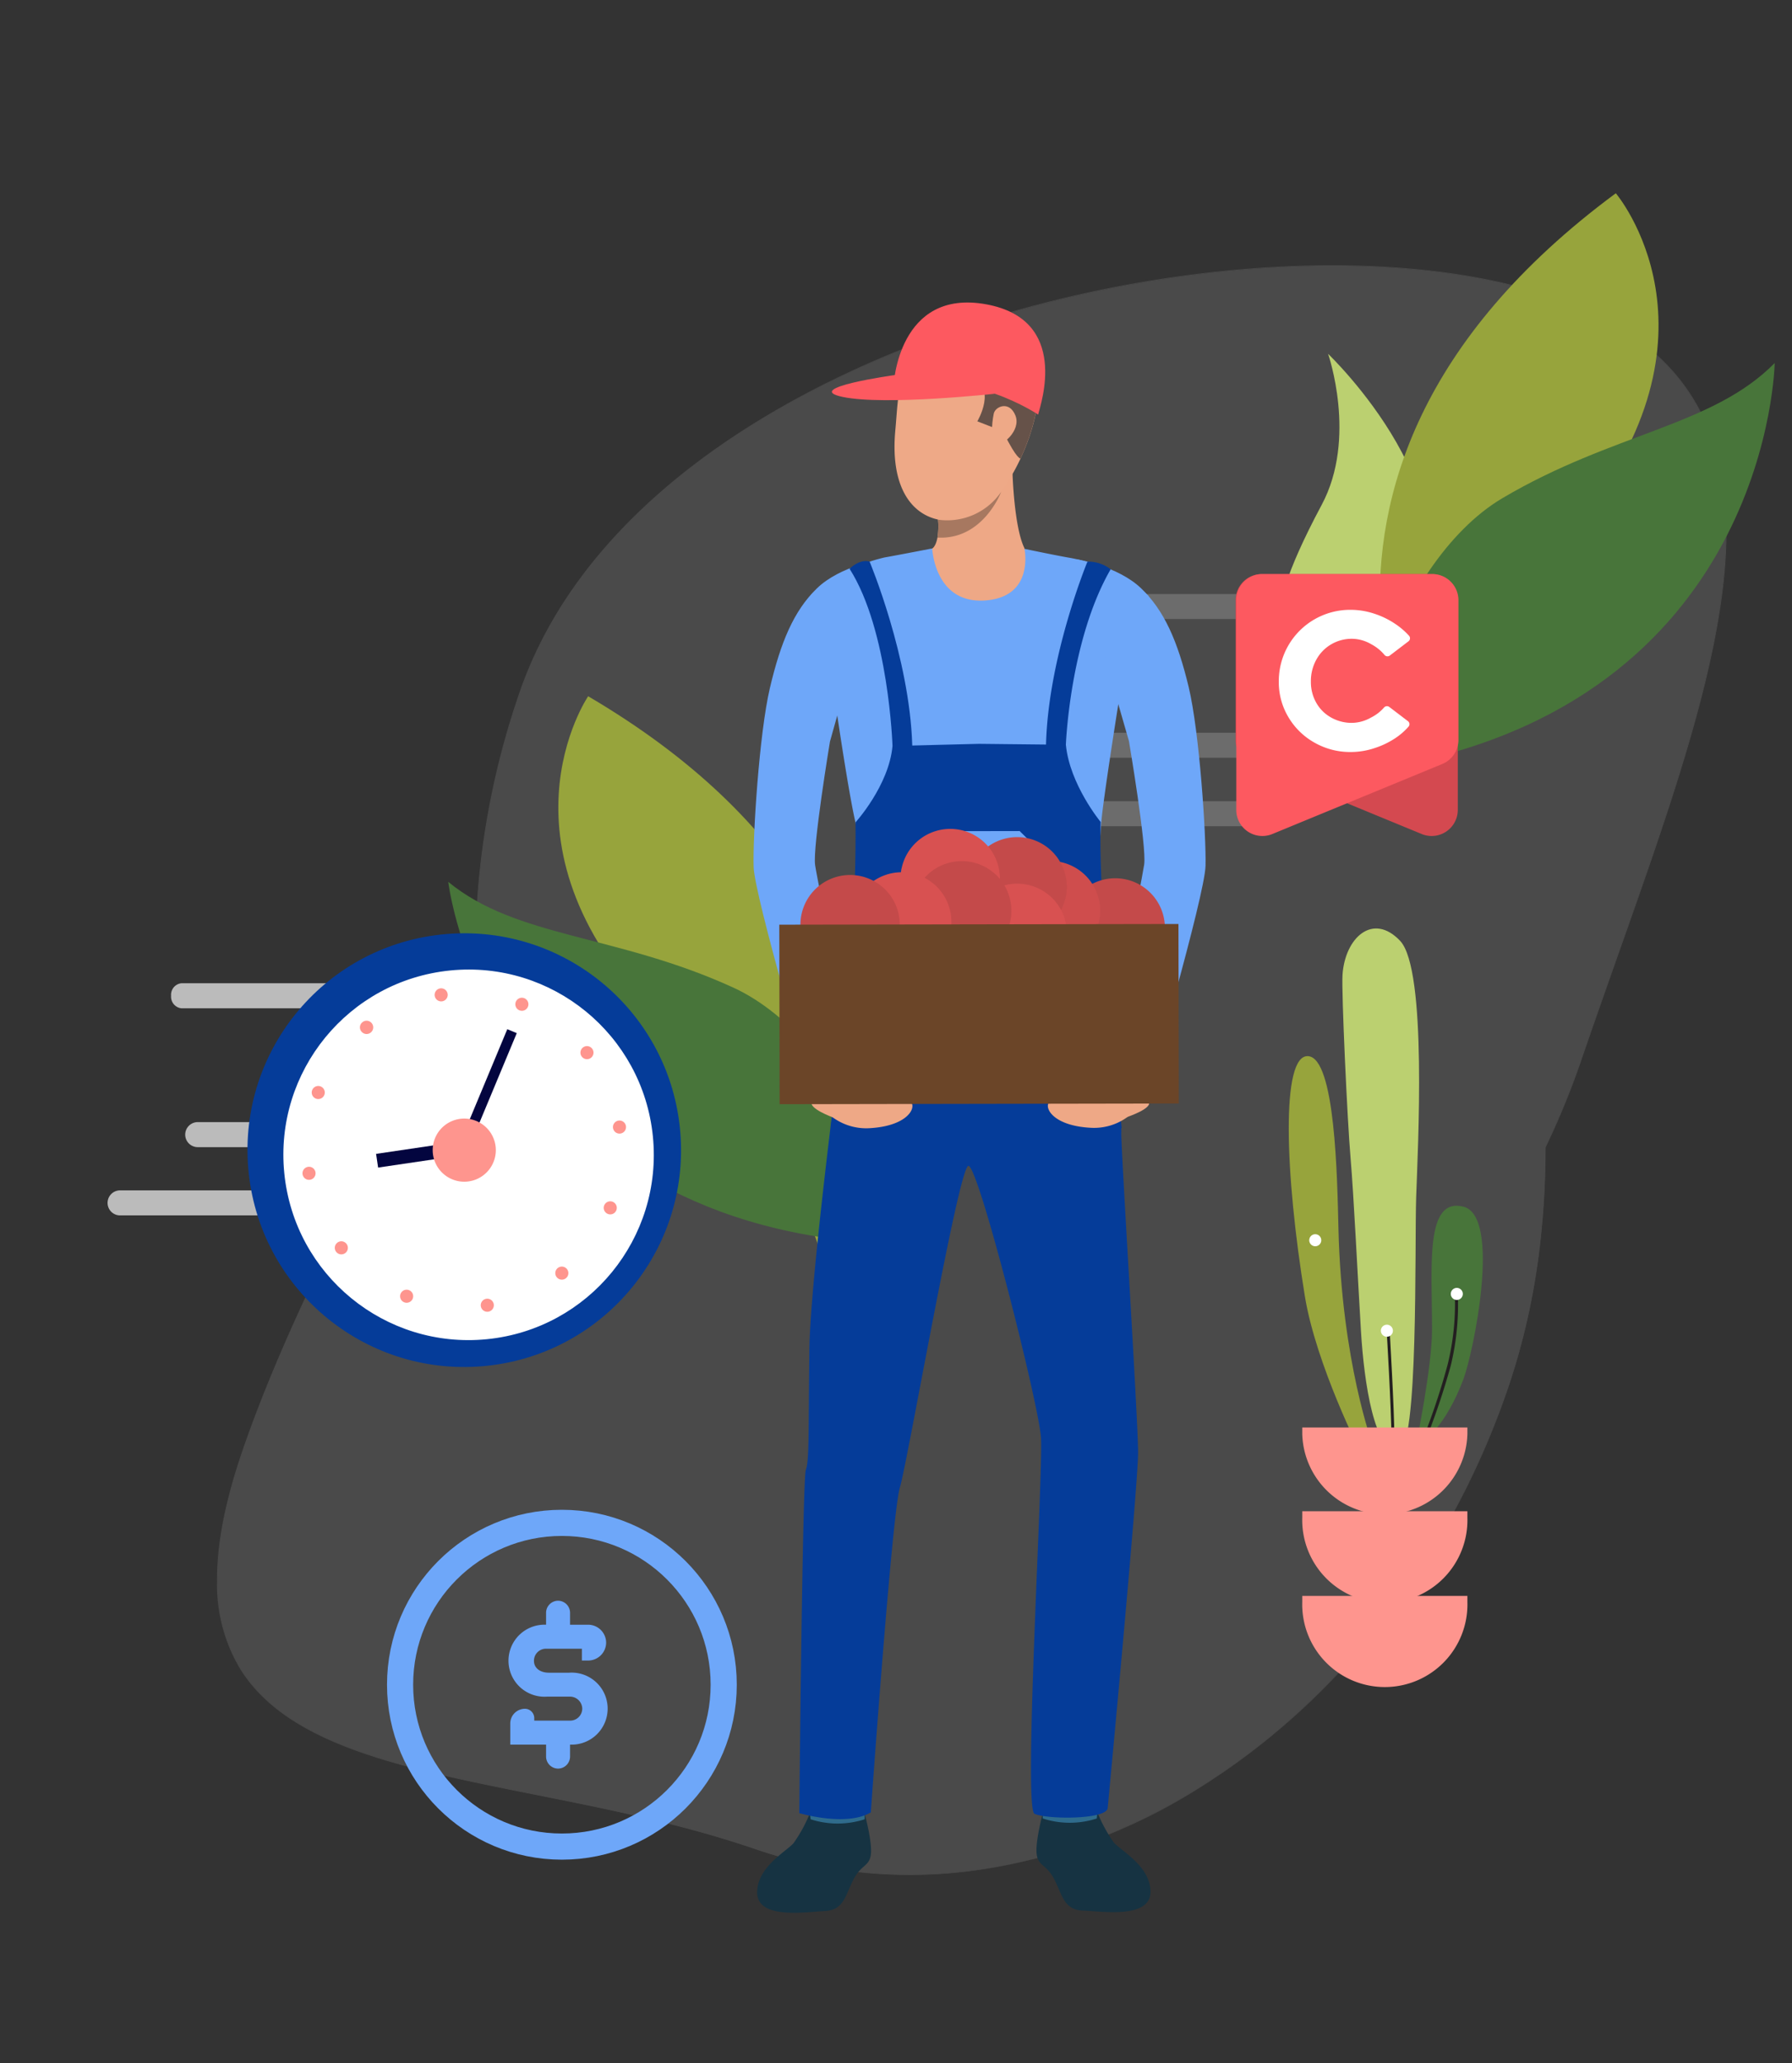 <?xml version="1.0" encoding="UTF-8"?> <svg xmlns="http://www.w3.org/2000/svg" id="_2" data-name="2" viewBox="0 0 274.21 315.61"><rect x="0" y="0" width="274.21" height="315.61" fill="#333333" stroke="none"/><defs><style>.cls-1{opacity:0.2;}.cls-2{fill:#a5a5a5;}.cls-3{fill:#48753a;}.cls-4{fill:#bbd070;}.cls-5{fill:#97a43c;}.cls-6{fill:#231f20;}.cls-14,.cls-7{fill:#fff;}.cls-8{fill:#fe958e;}.cls-9{fill:#bbb;}.cls-10{opacity:0.3;}.cls-11{fill:#6ea7f9;}.cls-12{fill:none;stroke:#6ea7f9;stroke-width:4px;}.cls-12,.cls-14{stroke-miterlimit:10;}.cls-13{fill:#053c99;}.cls-14{stroke:#fff;stroke-width:1.24px;}.cls-15{fill:#03053f;}.cls-16{fill:#eea886;}.cls-17{fill:#163342;}.cls-18{fill:#2f6b8c;}.cls-19{fill:#c44a4a;}.cls-20{fill:#cf4d4d;}.cls-21{fill:#d85151;}.cls-22{fill:#6b4528;}.cls-23{fill:#eea987;}.cls-24{fill:#665249;}.cls-25{fill:#fd5960;}.cls-26{fill:#a77860;}.cls-27{fill:#d44950;}</style></defs><g class="cls-1"><path class="cls-2" d="M127,232.4c-44.88-15.4-66.14-72-47.48-126.35S192.8,30.12,237.68,45.52s23,61.89,4.37,116.28S171.88,247.8,127,232.4Z"></path><path class="cls-2" d="M79.46,106c4.42-12.89,13.27-24.53,26.29-34.59,11.56-8.93,26.42-16.5,43-21.88,31.48-10.22,66.4-11.83,88.95-4.09,10.92,3.74,18.25,9.4,22.4,17.28,4.65,8.83,5.32,20.32,2.08,36.15-2.89,14.17-8.59,30.28-14.62,47.33-1.79,5.07-3.64,10.31-5.45,15.59A122.92,122.92,0,0,1,222.56,198a107.5,107.5,0,0,1-28.17,25.34,86.91,86.91,0,0,1-33.09,12.25A72.56,72.56,0,0,1,98,213.85a86.89,86.89,0,0,1-18.6-30,107.35,107.35,0,0,1-6.68-37.29A122.83,122.83,0,0,1,79.46,106Zm173.09,25.59c9.68-28.2,16.13-52.34,7.45-68.82-4.14-7.86-11.45-13.49-22.34-17.23-22.52-7.72-57.41-6.12-88.87,4.1C113.13,61.24,87.9,81.8,79.58,106.07c-9,26.29-9,53.9-.09,77.76s25.84,41.08,47.53,48.52,45.59,4.2,67.31-9.13S233,188.07,242,161.78c1.81-5.28,3.67-10.52,5.46-15.59S250.93,136.37,252.55,131.62Z"></path><path class="cls-2" d="M115.72,282.86c-44.89-15.4-97.23-6.54-78.58-60.92S130.44,48.43,175.32,63.82s74.1,94.05,55.44,148.44S160.6,298.25,115.72,282.86Z"></path><path class="cls-2" d="M37.09,221.92C41.8,208.17,50,190.48,60.24,172.09a457.34,457.34,0,0,1,36.11-55.41c14.47-18.85,28.28-33.1,41-42.34,14.67-10.62,27.44-14.18,38-10.57a60,60,0,0,1,16,8.58,84.33,84.33,0,0,1,14.2,13.48c8.59,10.2,16,23.19,21.33,37.57a153.7,153.7,0,0,1,9.42,44.89,130.09,130.09,0,0,1-.7,22.62,105.47,105.47,0,0,1-4.82,21.37,122.51,122.51,0,0,1-19.55,36.15,107.11,107.11,0,0,1-28.16,25.34A86.85,86.85,0,0,1,150,286a72.69,72.69,0,0,1-34.31-3.11c-11.2-3.84-22.67-6.14-33.77-8.35C61.63,270.5,44.1,267,36.79,255.35a25.12,25.12,0,0,1-3.58-13.56C33.18,236.11,34.45,229.61,37.09,221.92Zm193.62-9.68c8.76-25.55,7.31-58.75-3.9-88.8S196.34,71.09,175.3,63.88c-10.48-3.6-23.21-.05-37.84,10.55-12.75,9.24-26.55,23.47-41,42.32C67.68,154.21,45.57,197.55,37.2,222c-5.05,14.71-5.15,25.61-.31,33.33C44.17,266.9,61.68,270.4,82,274.45c11.1,2.22,22.58,4.51,33.78,8.35,21.69,7.44,45.6,4.2,67.31-9.12S221.69,238.53,230.71,212.24Z"></path></g><path class="cls-3" d="M216.69,220.93c1.22-.24,4.53-2.81,7.22-9.91,1.54-4.06,5.88-25,0-26.45s-4.78,9.06-4.78,18.73C219.13,209.2,216.69,220.93,216.69,220.93Z"></path><path class="cls-4" d="M214,221.91c3.09-.2,2.45-31.46,2.7-38.81s1.71-34.77-2.45-39.18-8.45-.49-8.82,5.2c-.17,2.7.74,22.35,1.23,28s1.1,18.37,1.59,26.45S210.32,222.16,214,221.91Z"></path><path class="cls-5" d="M208.24,222.28s-6.86-13.54-8.57-24c-3.06-18.73-3.68-37,.49-36.73s4.46,18.61,4.65,26.45c.49,20.32,5.26,33.06,5.26,33.06Z"></path><path class="cls-6" d="M213.36,219.83h-.45c0-4.17-.73-16.39-.74-16.51l.46,0C212.64,203.41,213.36,215.65,213.36,219.83Z"></path><path class="cls-6" d="M217.94,220.84l-.43-.18a104.4,104.4,0,0,0,4-11.91,38.83,38.83,0,0,0,1.1-10.94l.46,0A39.68,39.68,0,0,1,222,208.87,111.83,111.83,0,0,1,217.94,220.84Z"></path><path class="cls-7" d="M211.3,203.55a.92.92,0,1,0,.92-.92A.92.92,0,0,0,211.3,203.55Z"></path><path class="cls-7" d="M222,197.91a.92.92,0,1,0,.92-.91A.92.92,0,0,0,222,197.91Z"></path><path class="cls-7" d="M200.34,189.71a.92.92,0,1,0,.92-.92A.92.92,0,0,0,200.34,189.71Z"></path><path class="cls-8" d="M199.27,218.35c0,.31,0,.63,0,1a12.64,12.64,0,0,0,25.27,0c0-.32,0-.64,0-1Z"></path><path class="cls-8" d="M199.27,231.16c0,.31,0,.63,0,1a12.64,12.64,0,1,0,25.27,0c0-.32,0-.64,0-1Z"></path><path class="cls-8" d="M199.27,244.11c0,.32,0,.63,0,.95a12.64,12.64,0,1,0,25.27,0c0-.32,0-.63,0-.95Z"></path><path class="cls-9" d="M26.18,152.31a1.77,1.77,0,0,1,1.57-1.91H71.61a1.77,1.77,0,0,1,1.57,1.91h0a1.77,1.77,0,0,1-1.57,1.92H27.75a1.78,1.78,0,0,1-1.57-1.92Z"></path><path class="cls-9" d="M28.34,173.56a1.92,1.92,0,0,1,1.91-1.92H83.86a1.92,1.92,0,0,1,1.92,1.92h0a1.92,1.92,0,0,1-1.92,1.91H30.25a1.92,1.92,0,0,1-1.91-1.91Z"></path><path class="cls-9" d="M16.46,184a1.92,1.92,0,0,1,1.91-1.92H72A1.92,1.92,0,0,1,73.9,184h0A1.91,1.91,0,0,1,72,185.91H18.37A1.91,1.91,0,0,1,16.46,184Z"></path><g class="cls-10"><path class="cls-9" d="M147.53,92.78a1.77,1.77,0,0,1,1.57-1.92H193a1.78,1.78,0,0,1,1.57,1.92h0A1.77,1.77,0,0,1,193,94.69H149.1a1.77,1.77,0,0,1-1.57-1.91Z"></path></g><g class="cls-10"><path class="cls-9" d="M149.69,114a1.92,1.92,0,0,1,1.91-1.92h53.61a1.92,1.92,0,0,1,1.92,1.92h0a1.91,1.91,0,0,1-1.92,1.91H151.6a1.91,1.91,0,0,1-1.91-1.91Z"></path></g><g class="cls-10"><path class="cls-9" d="M137.81,124.46a1.9,1.9,0,0,1,1.91-1.91h53.61a1.91,1.91,0,0,1,1.92,1.91h0a1.92,1.92,0,0,1-1.92,1.92H139.72a1.91,1.91,0,0,1-1.91-1.92Z"></path></g><path class="cls-11" d="M85.4,244.85h0a1.85,1.85,0,0,0-1.84,1.84v1.83h0a5.51,5.51,0,1,0,.16,11h3.46a1.88,1.88,0,0,1,1.91,1.72,1.84,1.84,0,0,1-1.84,1.95h-5.5v-.39a1.43,1.43,0,0,0-1.42-1.42h0a2.25,2.25,0,0,0-2.25,2.25v3.23h5.48v1.83a1.85,1.85,0,0,0,1.84,1.84h0a1.85,1.85,0,0,0,1.83-1.84v-1.83h0a5.51,5.51,0,1,0-.16-11H84c-1.38,0-2.25-.73-2.29-1.72a1.84,1.84,0,0,1,1.83-1.95h5.5V254a0,0,0,0,0,0,0H90a2.76,2.76,0,0,0,2.75-2.75h0A2.76,2.76,0,0,0,90,248.52H87.23v-1.83A1.85,1.85,0,0,0,85.4,244.85Z"></path><circle class="cls-12" cx="85.98" cy="257.7" r="24.76"></circle><path class="cls-4" d="M136.39,126.29s-21.29,25-7.91,41.37,17.14.39,17.14.39,8,1.52-5.82-18.88C133.27,139.55,136.39,126.29,136.39,126.29Z"></path><path class="cls-5" d="M90,106.5s-15.83,23.18,11.47,50.06,25.21,42.83,25.21,42.83S154.93,144.64,90,106.5Z"></path><path class="cls-3" d="M131.2,189.93c11.5,1.08-1.08-30.68-19-38.87s-33.14-7.56-43.61-16.17C68.58,134.89,74.59,184.59,131.2,189.93Z"></path><path class="cls-4" d="M203.22,54.12S227,76.79,215.45,94.43s-17,2.19-17,2.19-7.84,2.36,3.79-19.39C207.72,67,203.22,54.12,203.22,54.12Z"></path><path class="cls-5" d="M247.25,29.56s18.2,21.37-6.13,51-20.55,45.25-20.55,45.25S186.72,74.32,247.25,29.56Z"></path><path class="cls-3" d="M215.09,116.86c-11.32,2.28-2.16-30.63,14.81-40.66s32.16-11,41.66-20.67C271.56,55.53,270.82,105.58,215.09,116.86Z"></path><circle class="cls-13" cx="71.04" cy="175.93" r="33.17" transform="translate(-14.47 6.56) rotate(-4.8)"></circle><circle class="cls-14" cx="71.04" cy="175.93" r="27.58" transform="matrix(1, -0.1, 0.1, 1, -16.93, 7.82)"></circle><path class="cls-8" d="M56.89,156.52a1,1,0,1,1-1.59,1.26,1,1,0,0,1,.16-1.42A1,1,0,0,1,56.89,156.52Z"></path><path class="cls-8" d="M49.08,166.19a1,1,0,1,1-1.32.58A1,1,0,0,1,49.08,166.19Z"></path><path class="cls-8" d="M47.15,178.48a1,1,0,1,1-.85,1.15A1,1,0,0,1,47.15,178.48Z"></path><path class="cls-8" d="M51.62,190.08a1,1,0,1,1-.16,1.43A1,1,0,0,1,51.62,190.08Z"></path><path class="cls-8" d="M61.3,197.89a1,1,0,1,1,.57,1.32A1,1,0,0,1,61.3,197.89Z"></path><path class="cls-8" d="M73.58,199.82a1,1,0,0,1,.86-1.16,1,1,0,1,1-.86,1.16Z"></path><path class="cls-8" d="M85.18,195.35a1,1,0,1,1,1.43.16A1,1,0,0,1,85.18,195.35Z"></path><path class="cls-8" d="M93,185.68a1,1,0,1,1,1.32-.58A1,1,0,0,1,93,185.68Z"></path><path class="cls-8" d="M94.93,173.39a1,1,0,1,1,.85-1.16A1,1,0,0,1,94.93,173.39Z"></path><path class="cls-8" d="M90.45,161.79a1,1,0,0,1-1.42-.16,1,1,0,1,1,1.42.16Z"></path><path class="cls-8" d="M80.78,154a1,1,0,1,1-.57-1.32A1,1,0,0,1,80.78,154Z"></path><path class="cls-8" d="M68.5,152.05a1,1,0,1,1-1.16-.86A1,1,0,0,1,68.5,152.05Z"></path><rect class="cls-15" x="57.63" y="175.56" width="12.7" height="2.12" transform="translate(-25.11 11.24) rotate(-8.4)"></rect><rect class="cls-15" x="65.13" y="165.74" width="19.09" height="1.57" transform="translate(-107.76 171.39) rotate(-67.37)"></rect><path class="cls-8" d="M74.82,172.92a4.83,4.83,0,1,1-6.79-.77A4.84,4.84,0,0,1,74.82,172.92Z"></path><path class="cls-11" d="M171.16,107.48c-2.22-7.6,4.62-16.3,4.62-16.3a24.83,24.83,0,0,0-12-5.84c-2.33-.39-8.89-1.78-8.89-1.78H144.35s-6.77,1.32-9,1.71A26.44,26.44,0,0,0,124.11,91s6.11,10.24,3.92,17.84c0,0,1.8,12.33,2.88,17,.55,2.39,0,9.88,0,11.84-.06,2.81-.47,10.81-1,17.68,0,0,6.33,3.75,19.88,4.05,13.41-.89,20.21-4.12,20.21-4.12-.87-8.18-1.43-15.07-1.77-17.73a101.13,101.13,0,0,1,.29-11.78C168.79,122.34,171.16,107.48,171.16,107.48Z"></path><path class="cls-16" d="M150.72,91.85c-7.72.52-8.07-7.94-8.07-7.94s.55-.3.8-1.7a10.91,10.91,0,0,0,.08-2.74,25.58,25.58,0,0,0-.48-3.27c-1.39-6.73,11.89-3.7,11.89-3.7s.24,8.11,1.8,11.31C156.74,83.81,158.44,91.32,150.72,91.85Z"></path><path class="cls-13" d="M150.19,176.56l21.44-4s-1.36-15-1.55-17.22c-.17-1.87-2-19.92-1.66-29.61,0,0-4.74-5.74-5.32-11.81l-13.19-.14h-.13l-13.21.33c-.55,6.07-5.66,11.68-5.66,11.68.14,10.26-1,27.75-1.15,29.61-.18,2.17-2.61,16.67-2.61,16.67l22.57,4.51v.11l.23-.06.24.06Z"></path><path class="cls-17" d="M123.94,277.33a22.36,22.36,0,0,1-2.51,4.6c-1.15,1.31-5.55,3.65-5.57,7.53,0,4.2,7.44,3,10.35,2.86s3.14-2.4,4.36-4.78,2.46-2,2.69-3.9-.95-6.22-.95-6.22Z"></path><path class="cls-18" d="M123.81,276.12l.23,2.16a13.41,13.41,0,0,0,8.27,0l0-2.72Z"></path><path class="cls-17" d="M167.93,277.26a22.57,22.57,0,0,0,2.52,4.59c1.16,1.3,5.57,3.63,5.6,7.5,0,4.21-7.43,3-10.34,2.9s-3.15-2.39-4.38-4.77-2.47-2-2.7-3.89.93-6.21.93-6.21Z"></path><path class="cls-18" d="M168.05,276l-.22,2.16a13.39,13.39,0,0,1-8.27,0l0-2.72Z"></path><path class="cls-13" d="M174.15,222.15c0,5.19-4.66,54.5-4.66,54.5-.52,1.73-9.48,1.64-11.2.78s1.36-52.32,1-57.54-9.6-41.73-11.11-41.55-9.29,45.26-10.49,49.23-4.44,49.66-4.44,49.66c-3.8,2.25-10.94.11-10.94.11s.48-51.13,1-52.51.39-5.35.54-18.3c.11-9.68,3.64-37.88,5.42-51.51.06-.49.12-1,.18-1.4.35-2.65.61-4.6.74-5.54,0-.4.08-.61.08-.61a16.09,16.09,0,0,1,1.52-.63c12.64-4.56,37,.21,37,.21s0,.12.05.34.08.7.15,1.26c.14,1.2.35,3,.59,5.07a.06.06,0,0,1,0,0c0,.06,0,.13,0,.19.87,7.39,2.09,18.21,2,19.34C171.48,175,174.14,217,174.15,222.15Z"></path><polygon class="cls-11" points="156.03 127.12 149.87 127.13 143.71 127.14 137.97 132.89 138 150.38 149.91 150.37 161.82 150.34 161.79 132.85 156.03 127.12"></polygon><path class="cls-11" d="M172.75,113.36s2.74,16.13,2.33,18.89-6.25,32.15-6.25,32.15l6.64,3.1s8.89-30.46,9-35.07-.92-20.44-2.59-27.38-3.72-11.69-7.3-15.09-9.84-4.41-9.84-4.41Z"></path><path class="cls-11" d="M127,113.43s-2.68,16.15-2.27,18.91,6,30,6,30l-6.26,5.28s-9-30.43-9.15-35,.85-20.44,2.49-27.39S121.44,93.45,125,90s9.82-4.44,9.82-4.44Z"></path><path class="cls-13" d="M163.1,113.9s.6-16,6.85-26.82a5.58,5.58,0,0,0-3.55-1.17s-6,14.48-6.34,28S163.1,113.9,163.1,113.9Z"></path><path class="cls-13" d="M136.57,114.09S136,96.41,130,87c0,0,1.46-1.52,3.06-1.11,0,0,6.13,14.62,6.53,28.1S136.57,114.09,136.57,114.09Z"></path><path class="cls-16" d="M174.09,169.39a8.69,8.69,0,0,1-7.17,3.12c-5.32-.28-6.89-2.62-6.53-3.66S173.33,166.89,174.09,169.39Z"></path><path class="cls-16" d="M172.47,170.86s4-1.32,3.29-2.37-3,.55-3,.55Z"></path><path class="cls-16" d="M125.88,169.47a8.7,8.7,0,0,0,7.18,3.1c5.32-.3,6.87-2.65,6.51-3.69S126.63,167,125.88,169.47Z"></path><path class="cls-16" d="M127.51,170.94s-3.94-1.41-3.26-2.46,2.94.63,2.94.63Z"></path><path class="cls-19" d="M178.25,141.93a7.6,7.6,0,1,1-7.61-7.59A7.59,7.59,0,0,1,178.25,141.93Z"></path><path class="cls-20" d="M168.34,139.28a7.6,7.6,0,1,1-7.61-7.58A7.6,7.6,0,0,1,168.34,139.28Z"></path><path class="cls-19" d="M163.24,135.63a7.6,7.6,0,1,1-7.61-7.58A7.59,7.59,0,0,1,163.24,135.63Z"></path><path class="cls-21" d="M153,134.37a7.6,7.6,0,1,1-7.61-7.58A7.59,7.59,0,0,1,153,134.37Z"></path><path class="cls-21" d="M163.25,142.75a7.6,7.6,0,1,1-7.6-7.58A7.59,7.59,0,0,1,163.25,142.75Z"></path><path class="cls-19" d="M154.76,139.3a7.6,7.6,0,1,1-7.61-7.58A7.59,7.59,0,0,1,154.76,139.3Z"></path><path class="cls-19" d="M147.25,143.92a7.6,7.6,0,1,1-7.61-7.59A7.59,7.59,0,0,1,147.25,143.92Z"></path><path class="cls-21" d="M145.58,141a7.6,7.6,0,1,1-7.61-7.58A7.59,7.59,0,0,1,145.58,141Z"></path><path class="cls-19" d="M137.68,141.42a7.6,7.6,0,1,1-7.61-7.58A7.6,7.6,0,0,1,137.68,141.42Z"></path><rect class="cls-22" x="119.26" y="141.4" width="61.08" height="27.46" transform="translate(-0.26 0.25) rotate(-0.1)"></rect><path class="cls-23" d="M156.16,70.14h0A31.26,31.26,0,0,1,152.61,76C148,82,135.53,81.87,137,65.84c.28-3.08.34-5.6,1-7.63,2.2-7.23,7.38-8.45,7.38-8.45,3.84-.21,10.55.72,12.79,5.71C159.75,59,158.61,64.9,156.16,70.14Z"></path><path class="cls-24" d="M156.16,70.14h0s-.56.15-2.55-3.88c-.41-.8-.71-.22-.89-.58l-3.17-1.23s3.13-5.26-1-6.71-10.59.46-10.59.46c2.2-7.23,7.38-8.45,7.38-8.45,3.84-.21,10.55.72,12.79,5.71C159.75,59,158.61,64.9,156.16,70.14Z"></path><path class="cls-23" d="M152.07,63.25c.24-1.09,2.39-2,3.31.31s-2.14,4.83-2.95,4.32S151.69,65.06,152.07,63.25Z"></path><path class="cls-25" d="M158.85,63.42s-10.22-7-22.11-4.51c0,0,.68-14.87,14.23-12.35C163.7,48.93,159.28,61.74,158.85,63.42Z"></path><path class="cls-25" d="M152.29,60.22s-16.84,1.85-23.32.5,7.95-3.35,7.95-3.35S142.32,55.66,152.29,60.22Z"></path><path class="cls-26" d="M153.2,75.23s-2.75,7.39-9.75,7a10.91,10.91,0,0,0,.08-2.74h0A10,10,0,0,0,153.2,75.23Z"></path><path class="cls-27" d="M191.61,116.89l26,10.71a4,4,0,0,0,5.46-3.66V91.81a4,4,0,0,0-4-4h-26a4,4,0,0,0-4,4v21.42A3.94,3.94,0,0,0,191.61,116.89Z"></path><path class="cls-25" d="M220.63,116.89l-26,10.71a4,4,0,0,1-5.46-3.66V91.81a4,4,0,0,1,4-4h26a4,4,0,0,1,4,4v21.42A4,4,0,0,1,220.63,116.89Z"></path><path class="cls-7" d="M201.17,113.61a10.69,10.69,0,0,1-4-3.88,10.38,10.38,0,0,1-1.49-5.47,10.9,10.9,0,0,1,5.49-9.54,10.94,10.94,0,0,1,5.5-1.44,11.52,11.52,0,0,1,3.59.58,12.81,12.81,0,0,1,3.28,1.6,11.19,11.19,0,0,1,2.08,1.8.58.58,0,0,1-.1.84l-2.86,2.18a.59.59,0,0,1-.82-.12,6.72,6.72,0,0,0-2-1.61,5.94,5.94,0,0,0-2.94-.84,6.21,6.21,0,0,0-3.22.86,6.06,6.06,0,0,0-2.27,2.36,6.74,6.74,0,0,0-.82,3.33,6.41,6.41,0,0,0,.82,3.23,5.87,5.87,0,0,0,2.27,2.26,6.37,6.37,0,0,0,3.22.82,6,6,0,0,0,2.87-.8,6.47,6.47,0,0,0,2-1.53.6.6,0,0,1,.81-.11l2.86,2.18a.57.57,0,0,1,.1.83,10.22,10.22,0,0,1-2,1.75,12.91,12.91,0,0,1-3.26,1.56,11.49,11.49,0,0,1-3.6.58A11,11,0,0,1,201.17,113.61Z"></path></svg> 